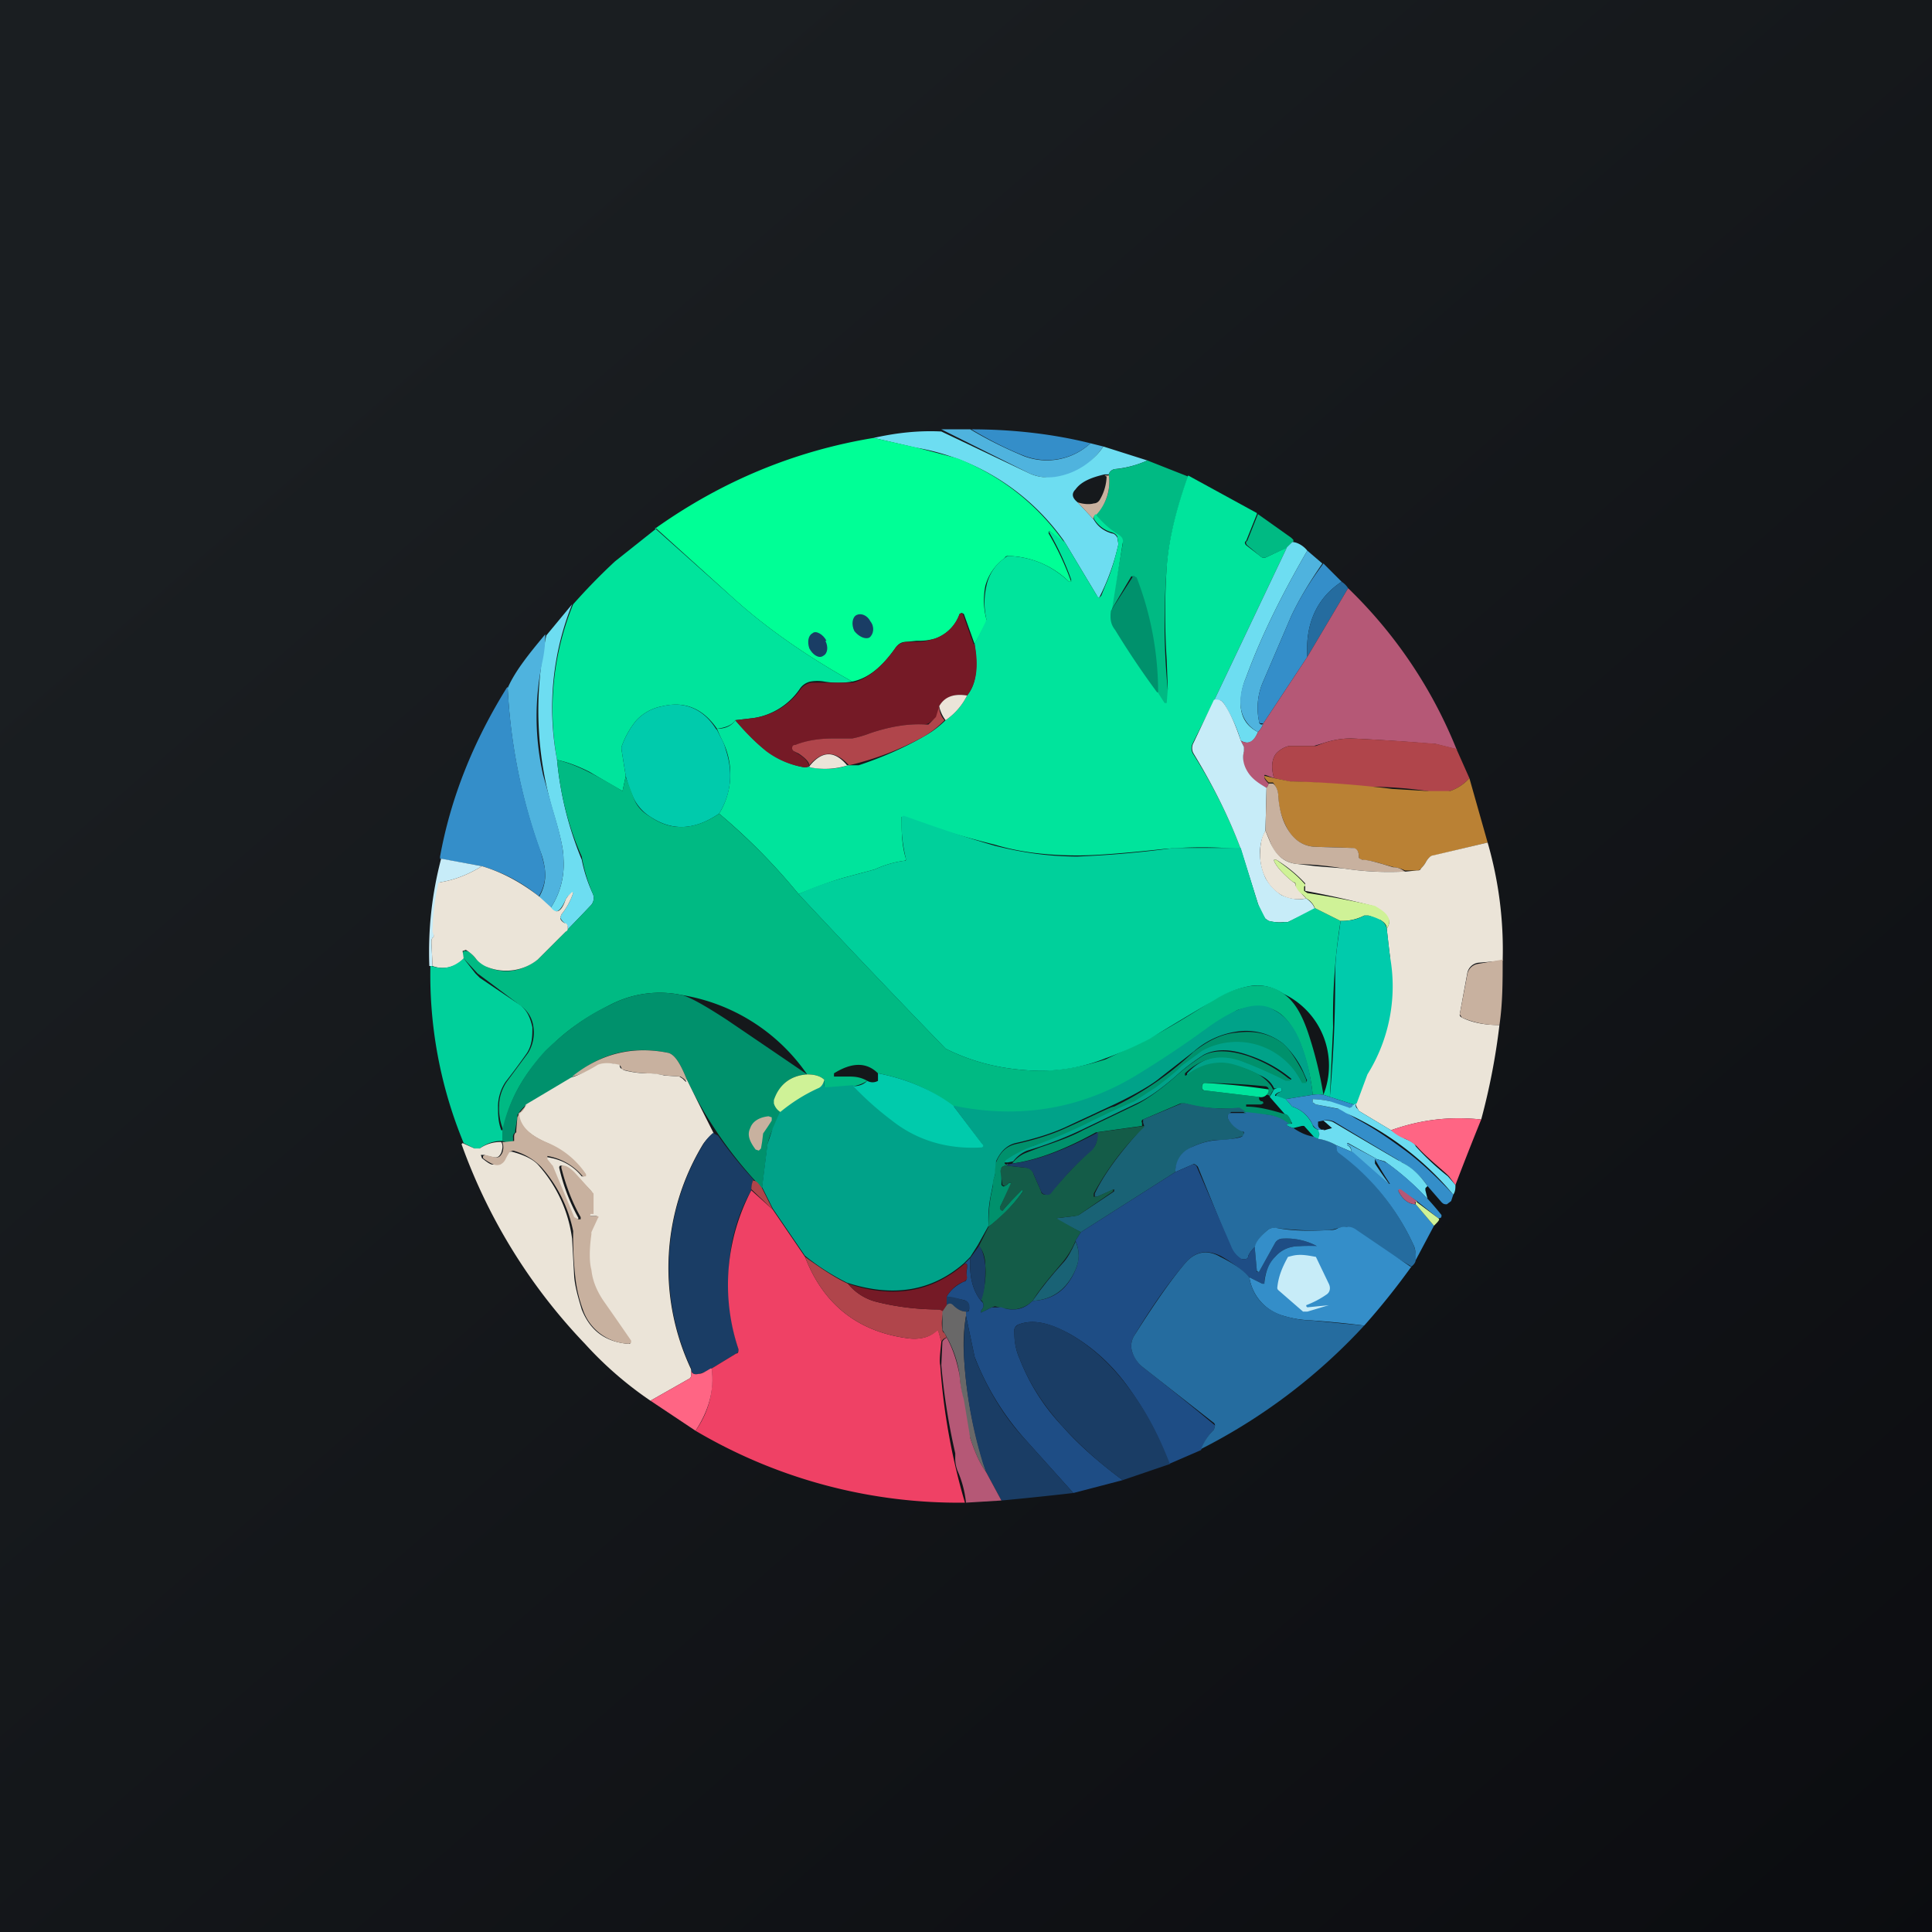 <!-- by TradingView --><svg width="18" height="18" viewBox="0 0 18 18" xmlns="http://www.w3.org/2000/svg"><path fill="url(#a)" d="M0 0h18v18H0z"/><path d="M9.04 4c.2.12.38.2.5.25a.6.6 0 0 0 .62-.12l.12.03c-.1.14-.2.22-.32.26a.5.5 0 0 1-.37-.01L8.77 4 9.04 4Z" fill="#4FB3DE"/><path d="M10.16 4.13a.6.6 0 0 1-.61.12c-.13-.05-.3-.13-.5-.25.37 0 .75.04 1.11.13Z" fill="#348EC9"/><path d="m8.77 4.02.82.39c.11.05.23.05.37 0a.66.66 0 0 0 .32-.25l.41.13a.96.96 0 0 1-.3.08.07.07 0 0 0-.06.05h-.04c-.13.03-.22.07-.27.14-.04.04-.03.08.02.12l.15.16c.04.07.1.11.17.13.02 0 .04.02.05.04l.01.06a2.08 2.08 0 0 1-.18.5s-.02 0-.02-.02l-.3-.5a2.12 2.12 0 0 0-1.39-.88l-.39-.09c.22-.05.43-.07.63-.06Z" fill="#6DDDF1"/><path d="m8.14 4.08.4.09.38.1c.4.16.74.42 1 .79l-.14-.11h-.01v.02a2.65 2.65 0 0 1 .21.45h-.02a.84.84 0 0 0-.56-.24c-.02 0-.03 0-.04.02a.47.47 0 0 0-.18.26.7.7 0 0 0 .01.31v.03l-.11.2-.1-.28-.02-.01-.02.01a.37.37 0 0 1-.23.23.55.55 0 0 1-.17.02l-.1.01c-.05 0-.08.03-.1.06-.12.17-.25.28-.4.31-.43-.24-.8-.5-1.1-.77l-.73-.66c.62-.44 1.3-.72 2.03-.84Z" fill="#00FF96"/><path d="M11.07 4.44c-.1.28-.18.57-.2.85a6.58 6.58 0 0 0 .01 1.14v.13l-.02.01h-.01l-.07-.12a3.07 3.07 0 0 0-.21-1.08h-.03l-.19.32.11-.62c0-.04 0-.06-.04-.08a.64.64 0 0 1-.21-.2c.1-.1.14-.22.12-.37a.07.07 0 0 1 .07-.05c.1-.01.2-.04.29-.08l.38.15Z" fill="#00BA83"/><path d="M10.33 4.42a.45.45 0 0 1-.12.38c-.02.01-.03.03-.02.04l-.15-.16c.06.02.12.02.15.01.03 0 .05-.02.06-.04a.45.45 0 0 0 .06-.21l-.02-.01h.04Z" fill="#C8B19F"/><path d="m11.71 4.79-.1.25c-.02.01-.01.03 0 .04l.13.1c.02.02.04.02.06.01l.19-.09-.68 1.43-.2.4a.1.1 0 0 0 .01.1c.17.27.32.56.44.88a4.18 4.18 0 0 0-.72 0c-.37.04-.63.06-.8.06-.28 0-.54-.03-.77-.1a9.63 9.63 0 0 1-.87-.26c0 .13 0 .26.04.39 0 .01 0 .02-.02.02-.07.01-.16.03-.27.08l-.26.07c-.15.04-.3.1-.45.16a5.64 5.64 0 0 0-.74-.75.7.7 0 0 0 .02-.7 1.45 1.45 0 0 1-.04-.09c.08 0 .14-.03.17-.08.12.13.21.23.3.29a.8.8 0 0 0 .35.15l.04-.01.01.01c.12.02.24.02.35-.02H8c.21-.07.42-.16.61-.27a.91.91 0 0 0 .2-.15.6.6 0 0 0 .2-.23c.09-.11.1-.27.07-.48l.1-.2.01-.03a.7.7 0 0 1 0-.31c.02-.1.08-.2.17-.26a.06.06 0 0 1 .04-.02c.22.01.4.09.56.24h.02V5.4a2.65 2.65 0 0 0-.21-.45h.01l.14.1.3.5.02.02.02-.02.04-.1c.07-.16.1-.3.12-.38L10.41 5a.08.08 0 0 0-.05-.04.28.28 0 0 1-.17-.13c0-.01 0-.03.02-.04.06.08.13.14.21.19.03.02.05.04.04.08l-.1.62c-.02.07 0 .13.03.18l.01.01.08.13.05.07.25.37.07.11h.02l.01-.13-.01-.27a6.6 6.6 0 0 1 0-.87c.02-.28.1-.57.2-.85l.64.35Z" fill="#00E49C"/><path d="M12.04 5.05 12 5.1l-.2.09a.05.05 0 0 1-.05 0l-.13-.11c-.01-.01-.02-.03 0-.04l.1-.25.31.22.02.02v.02Z" fill="#00BA83"/><path d="m6.1 4.92.74.66c.3.27.67.53 1.1.77a.78.78 0 0 1-.26 0 .37.37 0 0 0-.13 0 .16.16 0 0 0-.1.07.64.64 0 0 1-.43.27l-.17.02c-.03.05-.1.07-.17.08-.13-.19-.3-.26-.51-.21a.44.44 0 0 0-.24.13.8.8 0 0 0-.14.25v.02l.04.25-.03.14H5.8a28.87 28.87 0 0 1-.31-.18c-.1-.05-.2-.09-.3-.11a2.6 2.6 0 0 1 .15-1.45 5.62 5.62 0 0 1 .39-.4l.39-.31Z" fill="#00E49C"/><path d="M12.18 5.13c-.22.38-.42.77-.57 1.18a.62.62 0 0 0-.05.28c.01.1.06.18.16.23-.04.1-.09.12-.16.08a1.4 1.4 0 0 0-.16-.35l-.02-.02a.1.1 0 0 0-.07 0l.68-1.43.05-.05c.04 0 .1.03.14.08Z" fill="#6DDDF1"/><path d="M12.32 5.25c-.11.16-.21.32-.29.49l-.27.63a.61.61 0 0 0-.03.35c0 .02.01.03.03.03l.01-.01a.19.19 0 0 1-.05.08.3.3 0 0 1-.16-.23c-.01-.07 0-.17.05-.28.15-.41.35-.8.57-1.18l.14.12Z" fill="#4FB3DE"/><path d="M12.5 5.42c-.23.15-.34.39-.32.7l-.41.62c-.03 0-.04 0-.04-.02a.61.61 0 0 1 .03-.35l.27-.63c.08-.17.18-.33.3-.49l.17.17Z" fill="#348EC9"/><path d="M10.78 6.45a7.89 7.89 0 0 1-.39-.58c-.04-.05-.05-.1-.04-.18l.2-.31c0-.01 0-.02.02-.01l.02.01a2.97 2.97 0 0 1 .2 1.07Z" fill="#00916C"/><path d="m12.56 5.48-.38.64c-.02-.31.09-.55.32-.7a.2.2 0 0 1 .06.06Z" fill="#256C9F"/><path d="m13.57 6.98-.2-.05h-.02a20.31 20.31 0 0 0-.76-.05.8.8 0 0 0-.25.04 4.87 4.87 0 0 1-.1.03h-.23a.24.24 0 0 0-.12.07c-.04.05-.05.13-.02.23l-.08-.03h-.01v.02c0 .02.02.04.04.06a.1.1 0 0 1-.02.04.41.41 0 0 1-.17-.13.23.23 0 0 1-.04-.21v-.04l-.03-.06c.07.04.12.01.16-.08a.19.19 0 0 0 .05-.08l.41-.62.38-.64a4.33 4.33 0 0 1 1.01 1.5Z" fill="#B55876"/><path d="M5.33 5.63a2.6 2.6 0 0 0-.14 1.45 3.21 3.21 0 0 0 .23.93c.02.1.05.2.1.31a.1.1 0 0 1-.02.12 19.62 19.62 0 0 1-.49.5l.26-.26a.05.05 0 0 0 .02-.04.05.05 0 0 0-.03-.04.13.13 0 0 1-.04-.05l.01-.03a.64.64 0 0 0 .11-.2h-.01l-.04.03-.02.03c-.05.12-.1.14-.14.08A.74.74 0 0 0 5.25 8c0-.1-.04-.25-.1-.45a3.3 3.3 0 0 1-.06-1.63l.24-.29Z" fill="#6DDDF1"/><path d="M9.08 6c.04.2.02.37-.07.48-.12-.02-.2.01-.26.1l-.02.1-.08.06-.03.01c-.16-.01-.33.02-.51.08a1 1 0 0 1-.17.05h-.18c-.13 0-.24.02-.35.06a.03.03 0 0 0-.03.03c0 .01 0 .02.02.03l.03.02c.07.04.1.08.11.12a.1.1 0 0 1-.04.01.8.8 0 0 1-.36-.15 2.06 2.06 0 0 1-.29-.29l.17-.02a.64.64 0 0 0 .44-.27.16.16 0 0 1 .1-.06h.39c.14-.04.27-.15.39-.32.02-.03.05-.05.1-.06h.1c.08 0 .13-.02.17-.03.11-.04.19-.12.23-.23l.02-.01.01.01.1.28Z" fill="#751A26"/><path d="M8.11 5.79c-.03-.06-.09-.08-.13-.06-.04.02-.05.09-.02.15.04.05.1.08.14.06.04-.03.05-.1.01-.15ZM7.7 5.97c-.03-.06-.1-.1-.13-.07-.04.02-.05.08-.03.14.03.06.09.1.13.07.04-.02.05-.08.02-.14Z" fill="#1A3D65"/><path d="M5.08 5.91c0 .1-.01.18-.03.27a2.45 2.45 0 0 0 .01 1.04l.09.32c.06.2.1.36.1.46a.74.74 0 0 1-.12.46l-.11-.1a.4.4 0 0 0 .06-.22.69.69 0 0 0-.05-.22 5.22 5.22 0 0 1-.3-1.51c.07-.16.2-.32.35-.5Z" fill="#4FB3DE"/><path d="M4.73 6.4a5.22 5.22 0 0 0 .3 1.51c.03.1.05.18.05.23a.4.4 0 0 1-.06.21 1.47 1.47 0 0 0-.53-.28L4.1 8v-.02c.1-.55.31-1.07.62-1.57Z" fill="#348EC9"/><path d="M9.01 6.48a.6.6 0 0 1-.2.23.32.32 0 0 1-.06-.13c.05-.09.14-.12.26-.1Z" fill="#EBE4D8"/><path d="m11.56 6.9.03.06V7c-.02.07 0 .14.04.2s.1.1.17.14l-.01.4a.42.42 0 0 0-.05.22c0 .08.02.15.05.22.04.07.09.12.15.16.07.03.15.05.23.03.04.03.07.06.08.1l-.25.12a.1.1 0 0 1-.03 0 .4.4 0 0 1-.15-.01l-.03-.02a.55.55 0 0 1-.07-.14l-.16-.51c-.12-.32-.27-.61-.44-.89a.1.1 0 0 1 0-.1l.19-.4a.1.1 0 0 1 .07.01l.02.02c.07.1.12.23.16.35Z" fill="#C7ECF8"/><path d="m6.68 6.8.04.08c.03.05.04.1.05.13.06.2.04.39-.07.57-.22.15-.43.17-.64.03a.42.42 0 0 1-.15-.16 1.24 1.24 0 0 1-.08-.22l-.04-.25v-.02a.8.8 0 0 1 .14-.25.44.44 0 0 1 .24-.13c.2-.05.38.02.5.21Z" fill="#00CBAC"/><path d="M8.75 6.58c0 .05.02.1.05.13a.91.91 0 0 1-.19.15 2.7 2.7 0 0 1-.7.27c-.13-.14-.25-.14-.37 0 0-.03-.04-.07-.1-.11A.49.49 0 0 1 7.4 7a.03.03 0 0 1-.02-.03c0-.02.01-.03.03-.03.1-.04.22-.06.35-.06h.18a1 1 0 0 0 .17-.05c.18-.06.35-.09.51-.08h.03l.07-.07.03-.1ZM13.57 6.98l.12.27a.43.43 0 0 1-.18.12.52.52 0 0 1-.21 0 3.81 3.81 0 0 0-.59-.04 9.82 9.82 0 0 0-.7-.05l-.14-.03c-.03-.1-.02-.18.02-.23a.24.24 0 0 1 .12-.07h.25l.08-.03a.8.8 0 0 1 .25-.04 20.35 20.35 0 0 1 .79.05l.2.05Z" fill="#B0454B"/><path d="M7.9 7.13a.71.71 0 0 1-.35.02l-.01-.01c.12-.15.24-.15.36 0Z" fill="#EBE4D8"/><path d="M5.83 7.23v.01l.08.21c.03.07.08.12.15.16.2.14.42.12.64-.03.27.23.52.48.74.75a108.63 108.63 0 0 0 1.37 1.44c.24.12.48.18.74.2.25.02.5-.02.75-.1l.4-.19a9.01 9.01 0 0 0 .6-.36.92.92 0 0 1 .33-.13c.13-.02.24 0 .33.07.1.07.17.19.23.37a3.7 3.7 0 0 1 .14.57.3.3 0 0 0-.1 0 1.86 1.86 0 0 0-.1-.44c-.07-.18-.15-.3-.26-.35-.1-.05-.2-.04-.34 0-.07.04-.18.1-.3.2h-.02c-.26.19-.46.33-.6.41-.53.32-1.1.42-1.73.29-.2-.16-.44-.26-.7-.31-.11-.11-.25-.1-.41 0v.03h.13c.05 0 .11 0 .18.04a.35.35 0 0 1-.13.05l-.25.02c-.01 0-.02 0-.02-.02v-.06c-.03-.03-.08-.05-.16-.05a1.76 1.76 0 0 0-1.17-.74 1 1 0 0 0-.68.1c-.2.1-.4.23-.58.42-.21.22-.35.46-.4.74a.52.52 0 0 1-.04-.23c0-.08.03-.16.07-.22l.2-.27a.36.36 0 0 0 .05-.24.28.28 0 0 0-.12-.2 36.04 36.04 0 0 0-.4-.3l-.13-.14a.07.07 0 0 1 0-.07h.02c.03 0 .06.03.1.08l.1.07c.17.07.32.04.47-.07a19.62 19.62 0 0 0 .49-.5.1.1 0 0 0 .02-.12 1.57 1.57 0 0 1-.1-.34c-.13-.29-.2-.59-.23-.9.09.02.19.06.29.11a4.37 4.37 0 0 1 .32.18l.03-.14Z" fill="#00BA83"/><path d="m11.87 7.25.15.03h.02a9.81 9.81 0 0 1 .93.07l.33.02h.21a.43.43 0 0 0 .18-.12l.17.6-.5.12c-.03 0-.06.03-.08.07a.27.27 0 0 1-.04.05.05.05 0 0 1-.03.02h-.12a.31.31 0 0 0-.1-.03l-.11-.03a.84.84 0 0 0-.2-.04s-.02-.01-.02-.03c0-.05-.02-.07-.06-.08l-.33-.01a.3.3 0 0 1-.27-.16.67.67 0 0 1-.09-.3c0-.06-.02-.1-.05-.14h-.04a.17.17 0 0 1-.04-.05v-.01h.01l.08.02Z" fill="#BA8134"/><path d="M13.1 8.12c-.2.01-.4 0-.59-.03a2.95 2.95 0 0 0-.42-.04.29.29 0 0 1-.25-.19 1.72 1.72 0 0 0-.05-.12l.01-.4a.1.1 0 0 0 .02-.04h.04c.03.02.05.07.05.12.01.13.04.23.09.31.06.1.15.16.27.16l.33.01c.04 0 .06.03.06.08 0 .02.01.02.03.03.05 0 .12.02.19.04l.1.03c.05 0 .08.02.11.04Z" fill="#C8B19F"/><path d="m11.56 7.9.16.52.07.14.03.02c.05.01.1.02.15.01a.1.1 0 0 0 .03 0l.25-.13.24.12a5.7 5.7 0 0 0-.07.99l-.03.65-.06-.02a.74.74 0 0 0-.37-.94.42.42 0 0 0-.33-.07.92.92 0 0 0-.32.13 34.15 34.15 0 0 0-.6.36c-.14.07-.27.13-.41.18-.25.1-.5.13-.75.11-.26-.02-.5-.08-.74-.2a108.55 108.55 0 0 1-1.37-1.44c.15-.07.3-.12.45-.16l.26-.07c.11-.05.2-.07.27-.08.02 0 .02 0 .02-.02a1.4 1.4 0 0 1-.04-.39l.02-.01c.28.1.57.2.85.28.24.06.49.1.77.1a9.49 9.49 0 0 0 .9-.08h.62Z" fill="#00D09B"/><path d="m13.1 8.12.1-.01c.02 0 .03 0 .04-.02a.27.27 0 0 0 .04-.05c.02-.04.05-.07.07-.07l.51-.12a3.59 3.59 0 0 1 .14 1.1l-.23.02a.12.12 0 0 0-.1.1l-.07.38c0 .01 0 .02.02.03.1.05.22.07.35.07a6.15 6.15 0 0 1-.17.88c-.29-.03-.56 0-.84.1l-.3-.18-.01-.02a.12.12 0 0 1-.02-.05 28.73 28.73 0 0 0 .18-.54 64.83 64.83 0 0 1 .14-.83 9.42 9.42 0 0 1-.03-.26c.03-.04.03-.08 0-.11a.3.3 0 0 0-.13-.1 9.1 9.1 0 0 0-.63-.14v-.07a1.27 1.27 0 0 0-.27-.22h-.02v.01c.02.05.08.12.18.2.01 0 .02.01.02.03l.06.08.04.04a.34.34 0 0 1-.23-.03.39.39 0 0 1-.15-.16.48.48 0 0 1-.05-.22c0-.08.01-.16.05-.22l.05.12c.05.11.13.18.25.19l.17.02.25.02c.19.03.38.04.58.03Z" fill="#EBE4D8"/><path d="m4.11 8 .38.07c-.13.08-.26.13-.39.15a3.06 3.06 0 0 0-.06.48v.03c-.02.01-.02.03-.02.06l.01.21H4a3.41 3.41 0 0 1 .11-1Z" fill="#C7ECF8"/><path d="M12.92 8.65c0-.04-.03-.06-.06-.08h-.02a.44.44 0 0 0-.09-.04h-.04a.45.45 0 0 1-.22.05l-.24-.12a.17.17 0 0 0-.08-.09.24.24 0 0 0-.04-.04.16.16 0 0 1-.06-.08c0-.02 0-.03-.02-.03-.1-.08-.16-.15-.18-.2v-.01h.02c.1.07.19.14.26.22.01.01.02.02 0 .03v.04l.03.02a9.1 9.1 0 0 1 .63.12c.05.03.1.06.12.1.02.03.02.07-.01.11Z" fill="#CFF297"/><path d="m5.02 8.35.11.1c.05.07.1.05.14-.07l.02-.03.04-.04.01.01a.64.64 0 0 1-.11.2l-.01.03c0 .02.02.04.04.05.02 0 .03.02.03.04s0 .03-.02.04l-.26.26a.47.47 0 0 1-.47.07.28.28 0 0 1-.1-.07.32.32 0 0 0-.1-.09l-.03.01.01.07a.26.26 0 0 1-.29.07l-.01-.21c0-.03 0-.05.02-.06v-.02l-.01-.03c0-.14.02-.29.05-.43 0-.02 0-.02.02-.03.13-.02.26-.07.39-.15.17.05.35.14.53.28Z" fill="#EBE4D8"/><path d="m12.92 8.65.03.26a1.55 1.55 0 0 1-.21 1.1l-.1.27-.03.01-.22-.07a12.61 12.61 0 0 0 .05-1.15c0-.17.03-.33.05-.49.08 0 .15-.01.22-.05h.04a.45.45 0 0 1 .11.04c.03.02.05.04.06.08Z" fill="#00CBAC"/><path d="M4.68 10.53v.1a.33.33 0 0 0-.21.07.04.04 0 0 1-.05 0l-.1-.05A4.1 4.1 0 0 1 4.01 9h.01c.12.04.21.01.3-.07l.11.14.04.04.37.25c.07.05.1.12.12.21 0 .08 0 .16-.05.24a6.4 6.4 0 0 1-.2.27.42.42 0 0 0-.07.22c0 .08 0 .15.03.23Z" fill="#00D09B"/><path d="M14 8.94c0 .2 0 .41-.03.61a.83.83 0 0 1-.35-.07l-.02-.03.07-.37a.12.12 0 0 1 .1-.1l.23-.04Z" fill="#C8B19F"/><path d="M7.52 10.01c-.15.01-.26.09-.3.24v.03c0 .03.02.05.05.08l-.07.16a.55.55 0 0 0-.05.15l-.05.4a3.92 3.92 0 0 1-.7-1.01c-.06-.15-.11-.23-.17-.25-.34-.07-.64 0-.9.23l-.42.25a.32.32 0 0 0-.09.1v.02l-.02.12v.02a.05.05 0 0 0-.02.05v.03c-.02.02-.05.02-.1 0v-.1c.06-.28.2-.52.4-.74.2-.19.39-.33.59-.42a1 1 0 0 1 .68-.1c.08.02.22.1.42.23a406.22 406.22 0 0 1 .75.51Z" fill="#00916C"/><path d="m12.23 10.2-.25.04-.09-.02v-.02a.09.09 0 0 1 .05-.03v-.03h-.07c-.02-.05-.07-.1-.15-.13a.9.9 0 0 0-.33-.1.45.45 0 0 0-.33.12V10c.15-.16.33-.2.55-.1a4.33 4.33 0 0 1 .42.16v-.01c-.12-.1-.25-.17-.4-.22-.17-.06-.31-.06-.42 0-.06.04-.15.1-.26.2-.15.13-.27.21-.36.25l-.5.24a3.44 3.44 0 0 1-.52.2.3.3 0 0 0-.13.1l-.05.01h-.03v-.03a1.08 1.08 0 0 1 .28-.13l.5-.22.42-.2.21-.13.2-.16.04-.04.19-.14a.67.67 0 0 1 .71.04c.08.05.15.13.22.26h.03c.02 0 .02-.02.01-.03l-.03-.07a.83.83 0 0 0-.19-.26.56.56 0 0 0-.42-.11.77.77 0 0 0-.4.18l-.32.25c-.07.06-.22.15-.43.25l-.45.21c-.13.06-.29.11-.47.15-.08.02-.14.08-.18.17v.07l-.01.06a.38.38 0 0 0-.02.09l-.02.1a1.1 1.1 0 0 0-.02.28l-.1.18-.07.11-.06.06c-.3.26-.66.32-1.09.18a2.17 2.17 0 0 1-.39-.25l-.3-.44-.1-.2.05-.4.05-.15.07-.16c.1-.1.22-.16.35-.22.03 0 .05-.04.06-.08v.06c0 .01 0 .02.02.02l.25-.02c.09.1.2.2.36.32.25.19.53.27.84.25v-.02l-.27-.36c.62.13 1.2.03 1.72-.29a9.76 9.76 0 0 0 .63-.42c.12-.09.23-.15.3-.18.13-.05.25-.06.34 0 .1.05.2.16.26.34.05.13.08.27.1.44Z" fill="#00A289"/><path d="M9.39 10.84v.02c-.03 0-.04 0-.06.02v.16c.01.01.02.02.03.01a.1.1 0 0 0 .04-.03h.02v.02l-.1.2c0 .02 0 .03.02.04a4.27 4.27 0 0 1 .18-.2h.01v.02c-.09.13-.2.24-.32.33 0-.07 0-.16.02-.28l.02-.1c0-.03 0-.06.02-.1v-.05l.01-.07c.04-.1.1-.15.18-.17.18-.04.34-.09.47-.15.27-.12.42-.2.45-.2a2.96 2.96 0 0 0 .74-.51c.13-.1.26-.17.41-.18.16-.02.3.01.42.1.06.05.12.14.19.27l.03.07v.03h-.04a.67.67 0 0 0-.22-.26.67.67 0 0 0-.71-.04l-.19.14-.04.04a3.8 3.8 0 0 1-.2.16l-.2.13a8.1 8.1 0 0 0-.43.2 4.84 4.84 0 0 1-.55.23c-.07.03-.15.07-.22.12l-.01.02c0 .01 0 .02.02.02Z" fill="#00916C"/><path d="M6.4 10.06c0 .03 0 .02-.03-.01l-.03-.02-.14-.01a1.58 1.58 0 0 0-.18-.02.9.9 0 0 1-.2-.03c-.02 0-.03-.01-.03-.02l-.01-.02c-.09-.03-.15-.03-.2 0-.08.04-.16.08-.25.1.26-.21.56-.29.9-.22.06.02.11.1.17.25Z" fill="#C8B19F"/><path d="M11.87 10.15a.2.2 0 0 0-.04.07c0-.01-.01-.02-.03-.02a.09.09 0 0 0 .02-.05c0-.02-.02-.03-.04-.03a5.98 5.98 0 0 0-.55-.03c-.02 0-.03.01-.03.03 0 .03 0 .04.03.04l.5.06c0 .02 0 .03.02.04.01 0 .02 0 .02.02l-.02.01h-.14v.02c.11 0 .23.03.36.07.02 0 .04.02.06.07v.02H12a.4.4 0 0 0-.17-.08l-.19-.02h-.04l-.06-.04h-.02c-.16 0-.32 0-.48-.05H11l-.35.15c-.01 0-.02.02-.01.03v.03l-.43.06c-.29.16-.55.26-.78.29a.3.3 0 0 1 .13-.1l.13-.05c.18-.06.31-.11.4-.16l.5-.24c.08-.04.2-.12.35-.25.11-.1.2-.16.26-.2.1-.06.25-.06.43 0 .14.05.27.12.39.22v.01h-.04a4.37 4.37 0 0 0-.38-.17c-.22-.09-.4-.05-.56.1v.02h.01c.1-.08.21-.12.33-.12.09 0 .2.04.33.1.08.05.13.1.15.15Z" fill="#00916C"/><path d="M6.4 10.06a47.65 47.65 0 0 0 .25.5.38.38 0 0 0-.1.1 2.22 2.22 0 0 0-.11 2.1v.06l-.01.02-.37.21a3.4 3.4 0 0 1-.61-.53 5.24 5.24 0 0 1-1.15-1.86l.01-.01.11.05h.05a.33.33 0 0 1 .2-.06c.02.03.01.07 0 .1-.02.04-.04.05-.08.04a.61.61 0 0 1-.08-.02h-.03l.01.03c.05.04.08.06.1.06h.06a.1.1 0 0 0 .05-.05l.04-.07h.03c.11.03.2.07.25.13a1.28 1.28 0 0 1 .31.68l.02.36c.01.1.04.2.07.3.08.2.22.3.43.32h.02v-.03a42.38 42.38 0 0 0-.26-.37.65.65 0 0 1-.12-.29 1.48 1.48 0 0 1 .01-.35l.06-.13v-.02H5.48v-.01l.02-.01.01-.03v-.18l-.17-.18a.19.19 0 0 0-.11-.06c-.01 0-.02 0-.02.02a1.78 1.78 0 0 0 .18.47l-.01.01c-.03 0-.04 0-.05-.02l-.2-.48v-.01l-.05-.05v-.02h.01c.14.02.25.08.33.18h.02v-.02a.8.8 0 0 0-.34-.29c-.16-.07-.25-.15-.27-.25 0-.02 0-.03.02-.04a.17.17 0 0 0 .05-.07l.42-.25c.09-.03.17-.07.25-.12.05-.02.11-.02.2 0l.01.03.03.02a.9.9 0 0 0 .2.03c.05 0 .1 0 .18.02l.14.01.03.02c.03.03.04.04.03.01Z" fill="#EBE4D8"/><path d="m8.88 10.3.28.37v.01l-.01.01c-.31.02-.6-.06-.84-.25a2.92 2.92 0 0 1-.36-.32c.06 0 .1-.02.13-.05a.1.1 0 0 0 .1 0V10c.26.05.5.15.7.3Z" fill="#00CBAC"/><path d="M7.52 10.01c.08 0 .13.02.16.05-.01.04-.03.07-.06.08-.13.06-.24.13-.35.22a.14.14 0 0 1-.06-.08v-.03c.05-.15.16-.23.31-.24Z" fill="#CFF297"/><path d="M11.8 10.2a.07.07 0 0 1-.07.02l-.5-.06c-.02 0-.03-.01-.03-.03 0-.03.01-.04.03-.04a5.98 5.98 0 0 1 .59.06c0 .01 0 .03-.02.05Z" fill="#00E49C"/><path d="m11.98 10.24.06.07c.09.03.15.09.19.17 0 .02.03.04.06.05v.08c-.03 0-.05-.01-.05-.02l-.09-.1h-.02l-.08.02c-.07-.02-.08-.04-.04-.04h.01c.02 0 .02 0 .01-.02-.02-.05-.04-.07-.06-.07l-.14-.16.04-.07c.02-.01.04-.02.07-.01v.03a.09.09 0 0 0-.06.03v.01h.01l.09.03Z" fill="#00CBAC"/><path d="M12.23 10.2a.3.3 0 0 1 .1 0l.06.02.22.07c0 .02-.02.03-.04.03a.49.49 0 0 1-.18-.06.92.92 0 0 0-.15-.02h-.01v.02c0 .02.02.02.03.03l.2.04h.02l.07.04.08.05c.17.09.33.2.49.32.13.1.27.23.42.39l-.02.06-.04.03c-.02 0-.03 0-.05-.02l-.13-.15a.68.68 0 0 0-.24-.22c-.01 0-.02 0-.03-.02a150.79 150.79 0 0 1-.6-.36.16.16 0 0 0-.1-.01l-.05.01v.03c0 .03.03.05.06.04a.1.1 0 0 0-.05.01.12.12 0 0 1-.06-.05.31.31 0 0 0-.19-.17l-.06-.07.25-.04Z" fill="#348EC9"/><path d="m12.6 10.3.03-.02c0 .02 0 .04.02.05l.01.02.3.18.13.08c.05.02.09.04.1.07a2.42 2.42 0 0 0 .3.28l.07.08c0 .03 0 .06-.02.09a2.8 2.8 0 0 0-1-.76.96.96 0 0 0-.07-.04l-.21-.04-.03-.02v-.03h.01a.9.9 0 0 1 .15.02l.18.06c.02 0 .03-.01.04-.03Z" fill="#6DDDF1"/><path d="M11.6 10.36h-.13l-.03.03v.03c.03.05.07.09.14.12l.01.02v.02a.63.63 0 0 1-.21.04h-.04a.65.65 0 0 0-.22.06.27.27 0 0 0-.17.24l-.88.56-.23-.12v-.01l.17-.02.04-.01.33-.22v-.02l-.16.07h-.02v-.03c.08-.17.23-.38.46-.63l-.01-.03v-.03l.36-.15h.04c.16.04.32.06.48.04h.02l.06.04Z" fill="#196275"/><path d="M4.9 10.3a.17.17 0 0 1-.04.06.04.04 0 0 0-.02.04c.02.1.1.18.27.25a.8.8 0 0 1 .35.29v.02h-.03a.55.55 0 0 0-.33-.19H5.1v.03l.04.05.01.01.2.48.04.02h.02v-.02c-.08-.14-.14-.3-.18-.46 0-.02 0-.02.02-.02.03 0 .07.03.1.06a12.7 12.7 0 0 1 .18.2v.19h-.03v.02h.06c.02 0 .02.01.01.02l-.06.13v.02c-.02.14-.02.26 0 .33.01.1.05.2.12.3a40.48 40.48 0 0 1 .25.36v.02l-.02.01a.47.47 0 0 1-.43-.32 1.3 1.3 0 0 1-.07-.3 3.49 3.49 0 0 1-.02-.43 1.28 1.28 0 0 0-.3-.6.57.57 0 0 0-.26-.15l-.03.01a.56.56 0 0 0-.04.07.1.1 0 0 1-.05.05.09.09 0 0 1-.06 0 .46.46 0 0 1-.1-.06v-.02l.02-.01.08.02c.04.01.06 0 .08-.04a.14.14 0 0 0 0-.1h.02l.09-.01v-.03c0-.02 0-.04.02-.05v-.02l.01-.12.01-.02a.32.32 0 0 1 .09-.1Z" fill="#C8B19F"/><path d="M11.6 10.36a4.38 4.38 0 0 1 .24.03.4.4 0 0 1 .17.08c-.04 0-.03.02.04.04.06.04.12.07.19.08l.04.02c.07.01.12.03.17.06 0 .03 0 .05.03.07.3.23.53.51.69.86a.3.3 0 0 1 .02.14s0 .03-.04.06a22.17 22.17 0 0 1-.6-.37l-.08.01a.36.36 0 0 1-.09.02c-.17.01-.34 0-.5-.02a.1.1 0 0 0-.07.02c-.07.06-.1.11-.12.16a.25.25 0 0 0-.06.08c0 .02-.01.03-.03.03h-.04a.26.26 0 0 1-.1-.12l-.3-.74c-.02-.02-.03-.03-.05-.02l-.16.07c0-.11.06-.2.17-.24a.65.65 0 0 1 .26-.06c.12-.01.19-.02.2-.04l.01-.02c0-.01 0-.02-.02-.02a.25.25 0 0 1-.13-.12v-.03c.01-.02.02-.02.03-.02h.14Z" fill="#256C9F"/><path d="m7.11 10.56-.01.08-.01.06-.02.02-.03-.01c-.06-.08-.08-.14-.05-.2.02-.06.08-.1.17-.11l.03.01v.03a2.9 2.9 0 0 1-.08.12Z" fill="#C8B19F"/><path d="M13.8 10.43a30.18 30.18 0 0 0-.24.61l-.06-.08-.02-.02c-.1-.09-.2-.17-.28-.26a.35.35 0 0 0-.11-.07.38.38 0 0 1-.13-.08c.28-.1.55-.13.84-.1Z" fill="#FF6584"/><path d="m13.3 11.05-.02.02v.02l.02.08a2.56 2.56 0 0 0-.4-.35l-.07-.02-.27-.15h-.01v.02c.03.01.04.04.04.06l-.14-.06a.49.49 0 0 0-.17-.06c.01-.02.02-.05 0-.08a.1.1 0 0 1 .06 0l.07-.02-.08-.07c.03 0 .07 0 .1.02a144.22 144.22 0 0 0 .63.37c.1.05.17.12.24.22Z" fill="#6DDDF1"/><path d="M10.66 10.5a2.6 2.6 0 0 0-.47.62v.03h.03l.15-.07v.02l-.32.22a.07.07 0 0 1-.04.01l-.17.02.23.13-.05.08a.78.78 0 0 1-.12.2c-.1.12-.2.23-.28.36a.28.28 0 0 1-.18.08l-.1-.01a.81.81 0 0 0-.07-.02l-.03.01-.1.05v-.02c.03-.03.03-.07 0-.1.03-.1.05-.2.04-.32 0-.09-.03-.15-.06-.18l.09-.18c.12-.1.23-.2.32-.33v-.01h-.01a4.27 4.27 0 0 0-.18.19c-.02 0-.03-.02-.02-.04a13.38 13.38 0 0 1 .1-.22H9.4a.1.1 0 0 1-.04.03l-.02-.01-.02-.13.01-.03c.02-.02.03-.02.05-.02l.18.02c.03 0 .06.02.07.06l.07.16c0 .02.02.03.04.03s.04 0 .05-.02c.12-.14.24-.27.38-.4.04-.03.06-.09.05-.16l.44-.06Z" fill="#145C48"/><path d="m6.65 10.56.04.02c.12.17.23.3.33.41a.2.2 0 0 0-.02.1c-.1.17-.15.34-.18.48-.06.34-.04.68.06 1 0 .02 0 .03-.02.04l-.23.14a.45.45 0 0 1-.12.05c-.04.01-.07 0-.07-.05a2.22 2.22 0 0 1 .12-2.1.38.38 0 0 1 .09-.1ZM10.23 10.55c0 .07-.02.13-.06.17-.14.12-.26.25-.38.4a.05.05 0 0 1-.05.01.05.05 0 0 1-.04-.03l-.07-.16a.09.09 0 0 0-.07-.06l-.18-.02v-.01l.06-.01c.23-.03.49-.13.79-.29Z" fill="#1A3D65"/><path d="M12.83 10.8h-.02v.04a3.45 3.45 0 0 0 .14.2l-.36-.3c0-.03 0-.06-.04-.07v-.02l.28.15Z" fill="#4FB3DE"/><path d="m12.6 10.73.34.3h.01a3.5 3.5 0 0 1-.14-.23h.02l.06.02.04.02a2.56 2.56 0 0 1 .5.48c0 .02 0 .03-.03.03l-.2-.16-.15-.1h-.02v.01c.04.08.1.12.16.12l.17.2-.17.32c0-.05 0-.1-.02-.14a2.2 2.2 0 0 0-.7-.86c-.02-.02-.02-.04-.02-.07l.14.06Z" fill="#348EC9"/><path d="m11.69 11.62.02.22v.01h.02l.15-.27a.08.08 0 0 1 .07-.04.6.6 0 0 1 .32.07v.01a1.64 1.64 0 0 0-.16-.01c-.09 0-.17.03-.23.1a.38.38 0 0 0-.1.24v.01h-.02l-.12-.06a1.26 1.26 0 0 0-.27-.2c-.13-.06-.23-.04-.32.06-.13.15-.3.38-.48.68a.18.18 0 0 0-.02.16c.02.05.05.1.1.14a25.31 25.31 0 0 1 .67.54l-.01.04a.48.48 0 0 0-.12.19l-.3.13a2.8 2.8 0 0 0-.36-.69c-.16-.23-.35-.4-.56-.52-.2-.11-.35-.14-.48-.09a.06.06 0 0 0-.04.05c0 .1.01.18.05.27.09.23.22.44.4.63.14.16.33.33.56.5l-.46.12-.44-.49a2.5 2.5 0 0 1-.48-.78L9 12.26v-.04c.02 0 .03 0 .03-.03 0-.04-.01-.07-.06-.08l-.15-.03c.04-.07.1-.11.16-.14.02 0 .03-.02.02-.04l.01-.09v-.02c0-.02-.01-.02-.03-.01l.06-.06c-.01.17.02.3.1.4.03.02.03.06 0 .09v.02l.1-.05h.09c.05.02.09.02.11.02.07 0 .13-.03.18-.08.19-.01.32-.1.4-.29a.33.33 0 0 0 0-.27l.05-.08.88-.56.16-.07c.02 0 .03 0 .04.02l.32.74c.02.05.05.09.1.12h.03c.02 0 .03-.01.03-.03a.25.25 0 0 1 .06-.08Z" fill="#1E4D85"/><path d="M7.02 11c.03 0 .05.03.08.07l.1.2-.2-.19c0-.02 0-.05.02-.09Z" fill="#B0454B"/><path d="M13.2 11.2h-.02l.01.02c-.06 0-.12-.04-.16-.12v-.02h.02l.15.11Z" fill="#B55876"/><path d="m7.2 11.27.3.44c.17.44.49.7.97.76.1.01.2-.01.26-.08h.01l.03.11c-.01.1-.02.18-.01.22A6 6 0 0 0 8.99 14a4.82 4.82 0 0 1-2.51-.67.82.82 0 0 0 .15-.58l.23-.14c.02 0 .02-.02.02-.04A1.89 1.89 0 0 1 7 11.09l.2.18Z" fill="#EF4165"/><path d="m13.2 11.2.2.15c.02.01 0 .03-.04.07l-.17-.2v-.03Z" fill="#CFF297"/><path d="M13.15 11.8a6.67 6.67 0 0 1-.44.55 8.53 8.53 0 0 0-.52-.05.95.95 0 0 1-.23-.04.44.44 0 0 1-.32-.36l.12.06h.02v-.01c.01-.1.04-.18.1-.24.06-.07.14-.1.23-.1a1.64 1.64 0 0 1 .16 0 .6.6 0 0 0-.32-.07.08.08 0 0 0-.07.04l-.15.27h-.01l-.01-.01-.02-.22c.01-.05.05-.1.12-.16a.1.1 0 0 1 .08-.02c.15.03.32.03.5.02.02 0 .05 0 .08-.02a.24.24 0 0 1 .08-.01c.02 0 .05 0 .09.03l.5.34Z" fill="#348EC9"/><path d="M10.02 11.56c.04.1.04.18 0 .27-.08.18-.21.28-.4.29.09-.13.18-.24.28-.35.04-.04.08-.11.12-.2Z" fill="#196275"/><path d="M9.12 11.6c.03.04.05.1.06.19 0 .12 0 .23-.04.33-.08-.1-.11-.23-.1-.4l.08-.11Z" fill="#1A3D65"/><path d="M11.64 11.9c.03.18.14.3.32.36.08.02.15.04.23.04l.52.05a5.38 5.38 0 0 1-1.52 1.15.49.49 0 0 1 .12-.18l.01-.04s0-.02-.02-.03l-.65-.51a.3.3 0 0 1-.1-.14.18.18 0 0 1 .02-.16c.19-.3.35-.53.48-.68.09-.1.2-.12.32-.05.1.05.2.11.27.19Z" fill="#256C9F"/><path d="m12.26 11.71.12.25c.02.04.01.08-.02.1a.87.87 0 0 1-.19.1v.01l.01.01.2-.02-.2.06h-.04l-.23-.2a.03.03 0 0 1-.01-.02c.01-.11.05-.2.1-.29l.04-.01c.08-.02.16 0 .22.01Z" fill="#C7ECF8"/><path d="M7.9 11.96a.5.5 0 0 0 .27.17c.2.05.4.07.58.07.02 0 .03 0 .04.02a.4.4 0 0 0-.01.17s0 .02.02.03l.02.04a.08.08 0 0 0-.05.04l-.03-.1h-.01c-.07.06-.15.08-.26.07-.48-.06-.8-.32-.97-.76.14.1.27.19.4.25Z" fill="#B0454B"/><path d="M8.98 11.78c.02-.01.03-.01.03.01v.02a.2.2 0 0 0 0 .09c0 .02-.01.03-.03.04a.32.32 0 0 0-.16.14v.08l-.03.06-.04-.02c-.19 0-.38-.02-.58-.07a.5.5 0 0 1-.27-.17c.42.14.78.08 1.08-.18Z" fill="#751A26"/><path d="M8.82 12.08c.06 0 .11.02.15.03.05.01.07.04.06.08 0 .02-.01.03-.03.03-.04 0-.08-.02-.12-.05-.02-.03-.04-.03-.06 0v-.1Z" fill="#1A3D65"/><path d="M9 12.22v.04a1.6 1.6 0 0 0-.02.35 4.16 4.16 0 0 0 .21 1.11c-.07-.1-.11-.2-.15-.32a2.43 2.43 0 0 1-.07-.38 1.12 1.12 0 0 1-.03-.21 1.01 1.01 0 0 0-.16-.42v-.17l.04-.06c.02-.02.04-.02.06 0 .04.04.08.06.12.06Z" fill="#696868"/><path d="m9 12.26.08.38.01.03c.12.29.27.54.47.75l.44.49a33.13 33.13 0 0 1-.67.07l-.14-.26-.03-.08a4.16 4.16 0 0 1-.18-1.03c0-.11 0-.23.02-.35ZM10.9 13.64l-.44.15a3.76 3.76 0 0 1-.56-.5c-.18-.2-.31-.4-.4-.63a.6.6 0 0 1-.05-.27c0-.02.02-.04.04-.05.13-.05.29-.02.48.09.21.12.4.3.56.52.15.2.27.43.37.69Z" fill="#1A3D65"/><path d="M8.82 12.46c.07.13.1.25.12.35a1.12 1.12 0 0 0 .04.23l.06.36c.04.12.08.22.15.32l.14.26L9 14a.99.99 0 0 0-.08-.3.33.33 0 0 1-.02-.13v-.03a6 6 0 0 1-.13-.82l.01-.22a.08.08 0 0 1 .05-.04Z" fill="#B55876"/><path d="M6.63 12.75c.03.2-.03.4-.15.58l-.42-.28.37-.21.01-.02v-.06c0 .04.03.05.07.04.03 0 .06-.02.11-.05h.01Z" fill="#FF6584"/><defs><linearGradient id="a" x1="3.35" y1="3.12" x2="21.9" y2="24.43" gradientUnits="userSpaceOnUse"><stop stop-color="#1A1E21"/><stop offset="1" stop-color="#06060A"/></linearGradient></defs></svg>